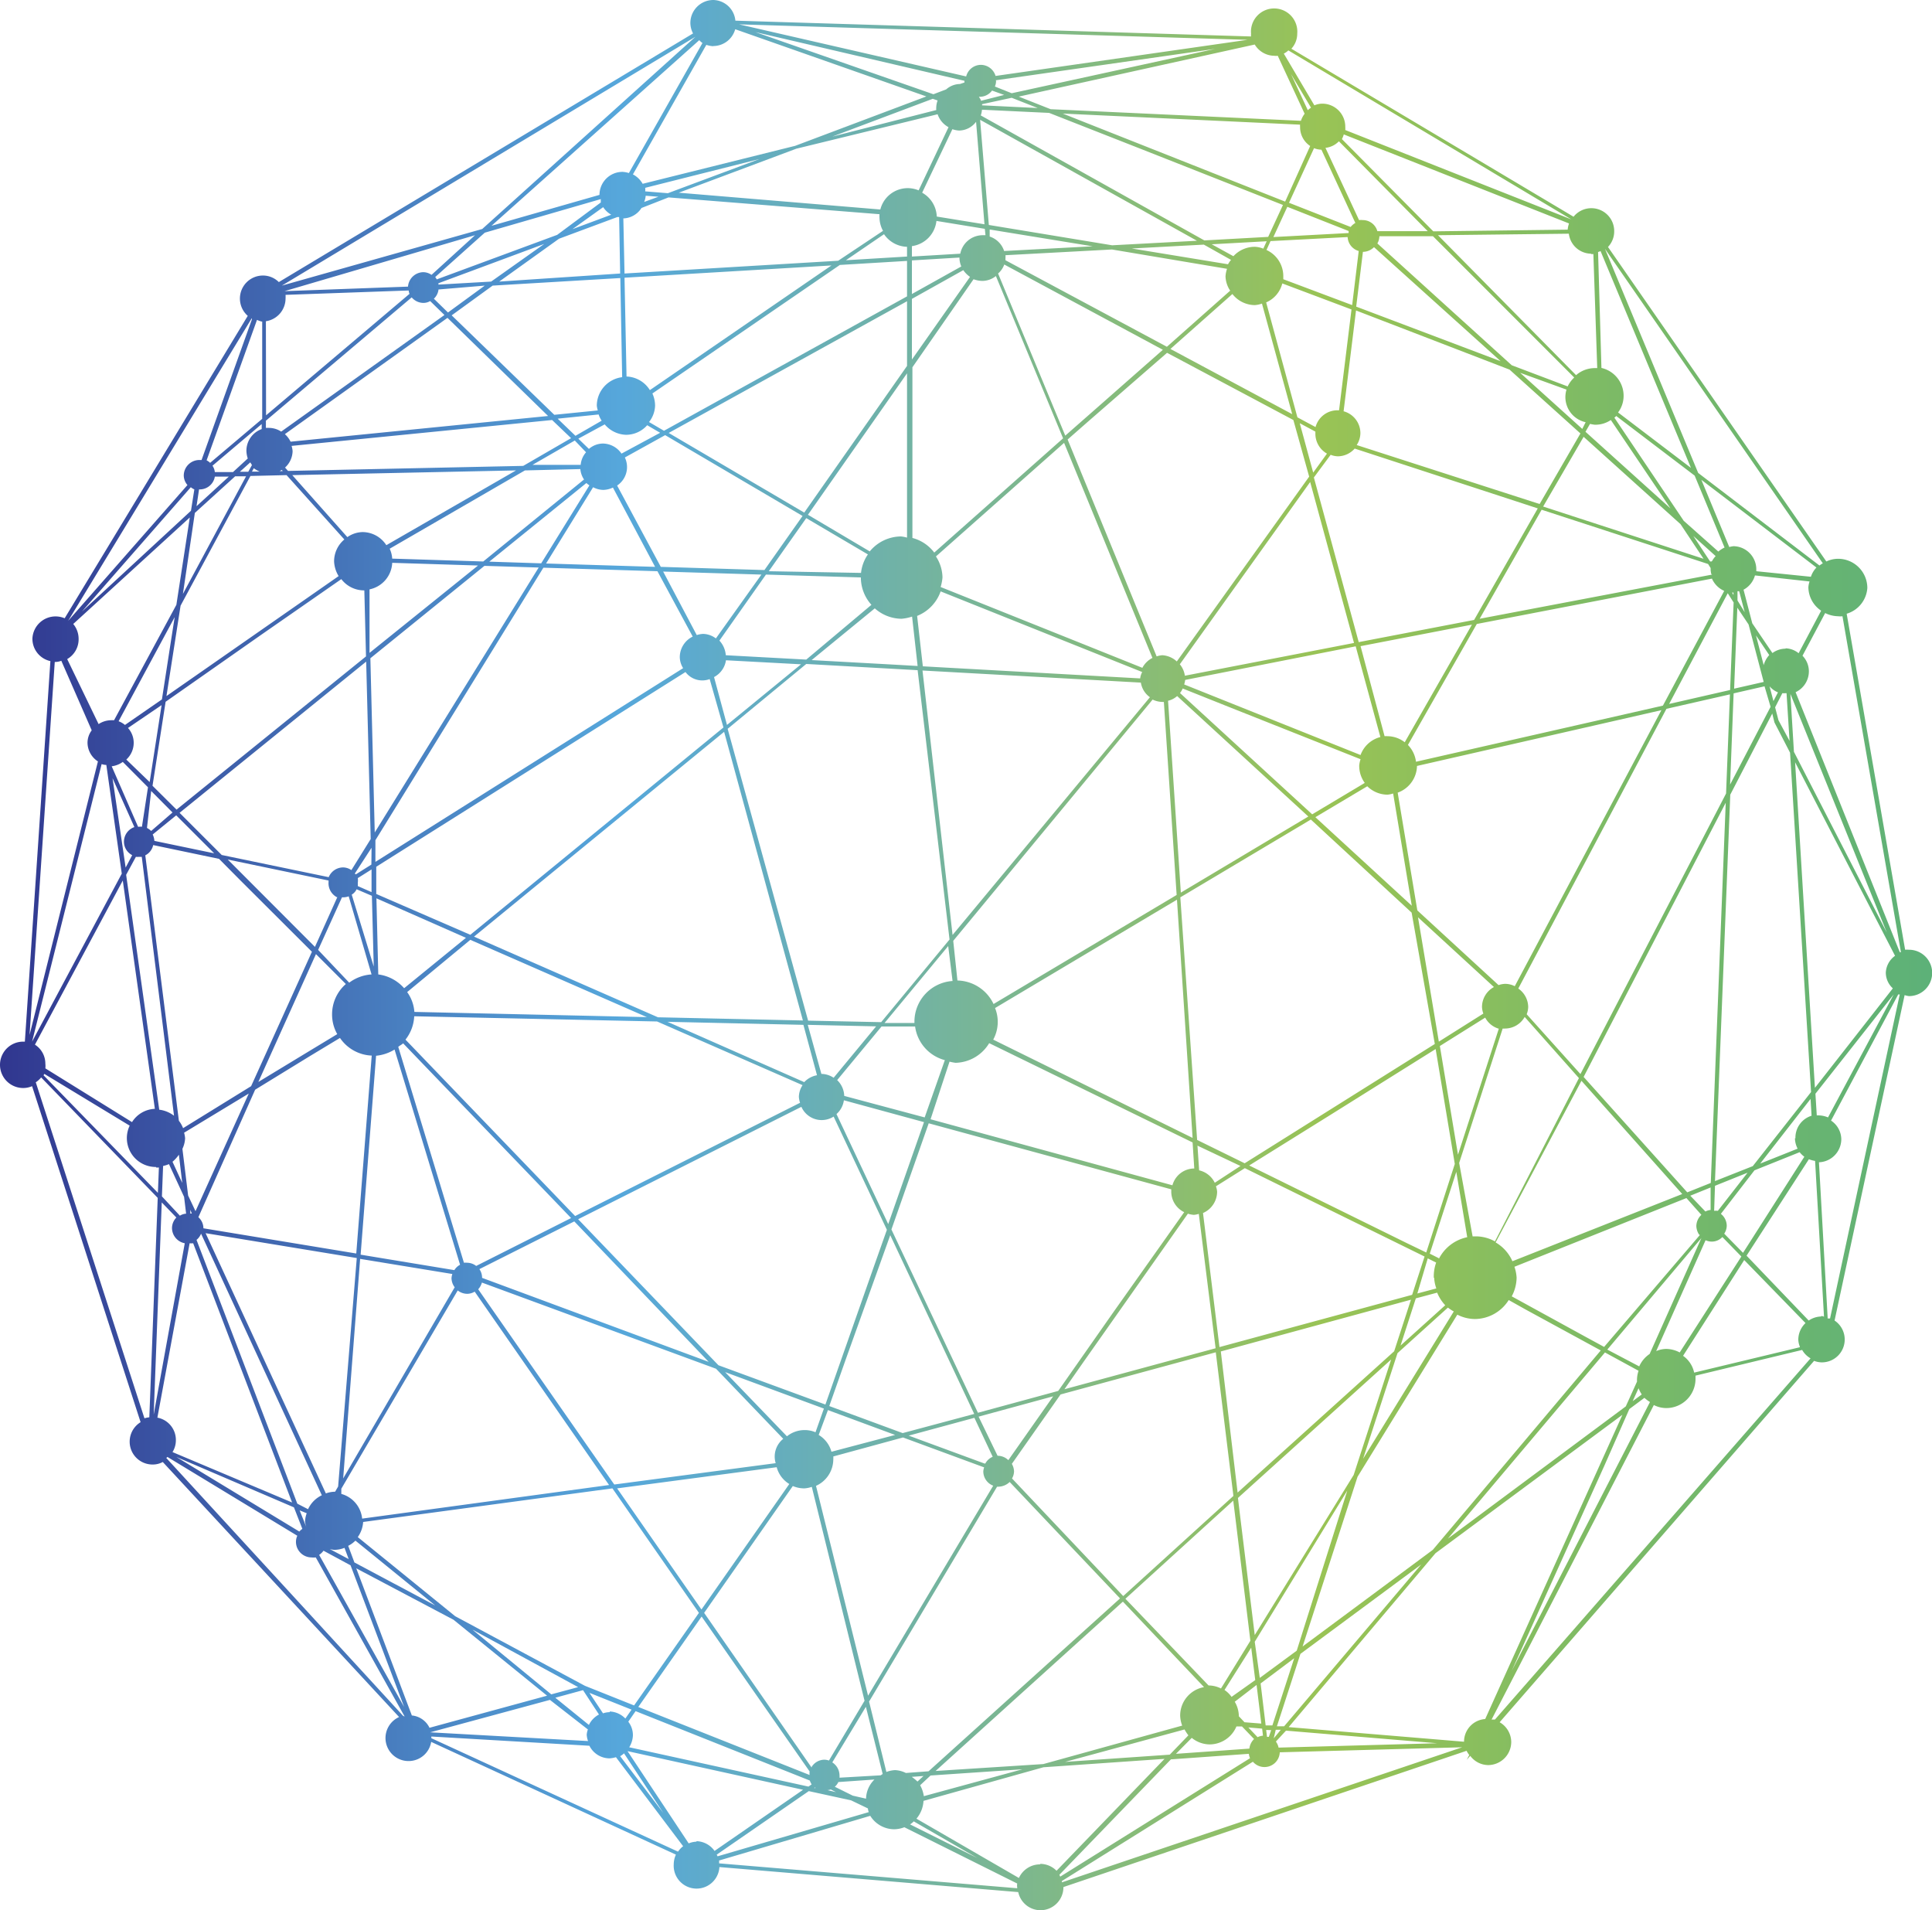 <svg xmlns="http://www.w3.org/2000/svg" xmlns:xlink="http://www.w3.org/1999/xlink" viewBox="0 0 115.02 113.7"><defs><style>.cls-1{fill:url(#linear-gradient);}</style><linearGradient id="linear-gradient" x1="114.65" y1="56.85" x2="-1.39" y2="56.85" gradientUnits="userSpaceOnUse"><stop offset="0" stop-color="#5db178"/><stop offset="0.31" stop-color="#99c355"/><stop offset="0.67" stop-color="#56a7db"/><stop offset="1" stop-color="#2f328c"/></linearGradient></defs><title>logo-seul-val-de-somme</title><g id="Calque_2" data-name="Calque 2"><g id="Calque_1-2" data-name="Calque 1"><path class="cls-1" d="M113.64,56.53a1.42,1.42,0,0,0-.22,0l-1.33-7.65-2.15-12.35A1.72,1.72,0,0,0,111.17,35a1.74,1.74,0,0,0-1.74-1.74,1.63,1.63,0,0,0-.7.16l-13-18.72a1.34,1.34,0,0,0,.37-.93,1.36,1.36,0,0,0-2.42-.87l-16.8-10A1.32,1.32,0,0,0,77.23,2a1.38,1.38,0,1,0-2.75,0,1,1,0,0,0,0,.17l-30.7-.94A1.35,1.35,0,0,0,42.47,0,1.37,1.37,0,0,0,41.1,1.38a1.38,1.38,0,0,0,.16.61L16.6,16.79a1.34,1.34,0,0,0-.94-.39,1.37,1.37,0,0,0-.91,2.4l-10.9,18a1.41,1.41,0,0,0-.54-.11A1.38,1.38,0,0,0,1.93,38,1.36,1.36,0,0,0,3,39.35L1.48,62l-.1,0a1.38,1.38,0,1,0,0,2.76,1.32,1.32,0,0,0,.53-.11l6.46,20a1.36,1.36,0,0,0,.73,2.52,1.23,1.23,0,0,0,.59-.15L23.76,102.2a1.37,1.37,0,0,0,.58,2.62,1.36,1.36,0,0,0,1.33-1.14l14.57,6.71a1.41,1.41,0,0,0-.13.58,1.36,1.36,0,0,0,2.72.16l17.79,1.49a1.36,1.36,0,0,0,1.32,1.08,1.37,1.37,0,0,0,1.37-1.38s0,0,0,0l24-8.11a1.75,1.75,0,0,0,.16.25l-.15.29.13-.15h0l.08-.09a1.35,1.35,0,0,0,1.06.55,1.38,1.38,0,0,0,1.38-1.38,1.37,1.37,0,0,0-.69-1.17L108,81a1.34,1.34,0,0,0,.45.09,1.36,1.36,0,0,0,.77-2.49l1.91-8.88,2.26-10.49a1.22,1.22,0,0,0,.26.06,1.38,1.38,0,1,0,0-2.76Zm-5.12-23a1.37,1.37,0,0,0-.2.13l-7.22-5.51L95.55,14.81Zm4.16,25.31-4.63,5.91-1.18-19.38,5.95,11.52a1.31,1.31,0,0,0-.55,1A1.27,1.27,0,0,0,112.68,58.82Zm.06.35-3.91,7.32a1.48,1.48,0,0,0-.56-.12.45.45,0,0,0-.11,0l-.08-1.29Zm-5.59,21-6.29,1.51a1.63,1.63,0,0,0-.66-1L103.84,75l.36.37,3.29,3.38a1.37,1.37,0,0,0-.43,1A1.28,1.28,0,0,0,107.15,80.15Zm-31.8,22.51-.3-2.5,2-1.5-1.3,4Zm.33.28-.14.4-.11,0-.05-.41Zm-27.36,2.23L41.92,96l5.28-7.55a1.72,1.72,0,0,0,.68.14,1.63,1.63,0,0,0,.45-.09l3.14,12.73-2.12,3.56a.81.81,0,0,0-.27-.05A.9.9,0,0,0,48.32,105.17Zm.22,1.22h-.07l0,0S48.53,106.38,48.54,106.39Zm-11.15-3.93.45-.65,10.37,4.13a1.63,1.63,0,0,0,.11.23l-.19.13L37.46,104a1.45,1.45,0,0,0,.22-.71A1.3,1.3,0,0,0,37.39,102.46Zm-1.09-.59a1.29,1.29,0,0,0-.4.07l-.81-1.22,2.51,1-.37.53A1.37,1.37,0,0,0,36.3,101.87Zm3.19,6-2.57-3.38a1,1,0,0,0,.23-.17ZM18.24,90.9l-.4-1,.42.17a1.64,1.64,0,0,0-.1.49A1.61,1.61,0,0,0,18.24,90.9ZM18,91a.93.93,0,0,0-.18.16l-7.32-4.44,7,3Zm-.3-1.5-6-15.7a.91.91,0,0,0,.27-.37L19.16,89a1.7,1.7,0,0,0-.82.83ZM11.2,71.16l-.34-2.78a1.63,1.63,0,0,0,.16-.63,1.75,1.75,0,0,0-.06-.33l3.85-2.33-3.17,7Zm.22,1.07-.09,0,0-.22ZM9.29,69.49a1,1,0,0,0,.17,0L9.4,71l-6.81-7a.35.35,0,0,0,.05-.08L7.72,67a1.72,1.72,0,0,0,1.57,2.46ZM7.51,52.07,8.09,51a1.08,1.08,0,0,0,.19,0l.16,0L9.75,61.5l.61,4.91a1.81,1.81,0,0,0-.88-.36ZM59.27,4.78,72.34,2.91,60.23,5.55l-1-.4a.84.84,0,0,0,.07-.35ZM78,8.69,76.51,12,63.27,6.76l14.13.66a.5.5,0,0,0,0,.13A1.34,1.34,0,0,0,78,8.69ZM103.2,32.51a1.84,1.84,0,0,0-.25.05l-1.66-4,6.85,5.22a1.47,1.47,0,0,0-.33.55L104.56,34s0-.08,0-.12A1.38,1.38,0,0,0,103.2,32.51Zm-2,41L95.5,80.17l-1.14-.62L90,77.16a2.44,2.44,0,0,0,.29-1.11,2.35,2.35,0,0,0-.13-.65l10.24-4.09.89,1a.93.93,0,0,0-.3.67A1,1,0,0,0,101.15,73.48ZM73.51,101.29l1.3-1,.28,2.3-1-.08-.34-.36a.29.29,0,0,0,0-.09A1.72,1.72,0,0,0,73.51,101.29Zm.16,1.23h0v0ZM60.24,87.13,63.14,83l9.24-2.51,1.05,8.55L66.87,95l-6.62-7a.89.89,0,0,0,.12-.43A1,1,0,0,0,60.24,87.13Zm-23.5,1.46,9.5-1.26a1.68,1.68,0,0,0,.75,1l-5.23,7.47ZM48.2,105.44a.71.71,0,0,0,0,.21L38,101.6l3.77-5.38ZM10.65,66.71l-2-15.8a.89.89,0,0,0,.47-.61l3.92.82,1.25,1.26,4.28,4.27-3.62,8L10.9,67.15A1.73,1.73,0,0,0,10.65,66.71Zm.2,3.7-.58-1.26a2.19,2.19,0,0,0,.38-.42ZM7.62,43.33l2-1.36-.71,4.58L7.52,45.21a1.35,1.35,0,0,0,.44-1A1.32,1.32,0,0,0,7.62,43.33ZM9,47.08l1.27,1.28L9,49.46a1.14,1.14,0,0,0-.25-.18ZM34.89,26.92a1.31,1.31,0,0,0-.32.75l-2.87,0,2.52-1.45Zm-1.69-2,2.44-.25a1.41,1.41,0,0,0,.18.37l-1.56.9Zm4,2.31,2.4-1.33,8.18,4.81-2.27,3.22-6.17-.19-2.6-4.84a1.32,1.32,0,0,0,.46-1.67ZM39,24.14a1.8,1.8,0,0,0-.16-.72L50,15.77l4-.24v2.11l-14.47,8-.89-.52A1.66,1.66,0,0,0,39,24.14Zm-1.7-1.73-.12-5.88L49.5,15.8,38.69,23.22A1.71,1.71,0,0,0,37.3,22.41Zm42.93-8.3a.91.91,0,0,0,.66.83l-.39,3.22-4.1-1.54c0-.07,0-.13,0-.19a1.71,1.71,0,0,0-1-1.55l.24-.53Zm-4.42,0,.24-.52.59-1.28,3.65,1.44s0,.08,0,.12Zm27.4,21.75L103,41.07l-3.63.83,3.49-6.59Zm-.09-.59.08,0h0v.15ZM90.39,58.84l8.82-16.65,3.78-.86-.23,5.9-8.67,16.7-3.2-3.56a1.27,1.27,0,0,0,.09-.43A1.35,1.35,0,0,0,90.39,58.84ZM28.54,75.54l5.65-2.84,8,8.36-13.49-5h0A.88.88,0,0,0,28.54,75.54Zm-8.44-14-2,1.21-2.72,1.65,3.43-7.61,1.78,1.78a2.39,2.39,0,0,0-.82,1.8A2.35,2.35,0,0,0,20.1,61.59Zm0-8.18-1.35,3-5.19-5.2,6,1.25s0,.06,0,.09A.94.94,0,0,0,20.07,53.41Zm-1.16,3.18,1.42-3.13.1,0a1,1,0,0,0,.3-.06L22.12,58a2.48,2.48,0,0,0-1.33.49Zm2-3.29a.74.74,0,0,0,.29-.32l.91.39.11,4.21ZM47.88,30.51l-8.07-4.74L54,17.93v3.85ZM54,22.22V32a2.09,2.09,0,0,0-.36-.07,2.43,2.43,0,0,0-1.86.89L48.1,30.64ZM48,30.84,51.67,33a2.37,2.37,0,0,0-.41,1.1L45.77,34Zm3.25,3.53A2.44,2.44,0,0,0,51.88,36L48,39.26,43.21,39a1.44,1.44,0,0,0-.38-.87L45.6,34.2Zm22-17.08-3.78,3.35-9.61-5.15c0-.05,0-.08,0-.13a1,1,0,0,0,0-.17l6.34-.34h0L73.05,16a1.71,1.71,0,0,0-.09.45A1.62,1.62,0,0,0,73.23,17.29ZM79,27l-.82,1.13-.8-2.94.93.5s0,.08,0,.12A1.36,1.36,0,0,0,79,27Zm22.93,7.2L88.09,36.83l3.69-6.49,9.91,3.23.15.24s0,0,0,.08A1.37,1.37,0,0,0,101.88,34.17ZM87.76,36.9l-6.87,1.32-2.67-9.8,1-1.35a1.22,1.22,0,0,0,.43.09,1.35,1.35,0,0,0,1-.46l10.9,3.56Zm.55,23.43L85.66,62,84.42,54.6l4.52,4.15a1.35,1.35,0,0,0-.71,1.19A1.29,1.29,0,0,0,88.31,60.33Zm-2.89,1.81L74.1,69.24l-2.83-1.39-1-14.44,7.77-4.63,6,5.54ZM73.85,69.4l-1.53,1a1.37,1.37,0,0,0-.93-.74l-.1-1.47ZM47.63,65.64,34.24,72.38l-10.1-10.5a2.42,2.42,0,0,0,.52-1.39l14.46.31,8.66,3.79a1.32,1.32,0,0,0-.22.7A1.45,1.45,0,0,0,47.63,65.64ZM28.22,55.75,43.11,43.56,47.8,60.74l-8.63-.19Zm10.29,4.79-4-.09-9.84-.22a2.31,2.31,0,0,0-.43-1.18L28,55.94Zm4-20.24a1.35,1.35,0,0,0,.71-1l4.47.24-4.41,3.61Zm.56,3L28,55.64,22.4,53.21l0-1.62L40.81,40a1.25,1.25,0,0,0,1.44.42ZM27.74,55.82l-3.68,3A2.46,2.46,0,0,0,22.52,58l-.11-4.53Zm12,5,8.09.18.81,3a1.36,1.36,0,0,0-.76.41Zm8.35.18,4.07.09-2.53,3.06a1.34,1.34,0,0,0-.73-.23h0Zm2.17,4.23a1.35,1.35,0,0,0-.42-.94l2.64-3.19,2,0a2.4,2.4,0,0,0,1.77,2l-1.2,3.41Zm4.75,1.56-2.13,6.07-3.08-6.55a1.33,1.33,0,0,0,.44-.82ZM81.25,46.6l-3.13,1.87-7.87-7.22a1.07,1.07,0,0,0,.16-.27l2.73,1.09L81,45.19a1.63,1.63,0,0,0-.08.37A1.72,1.72,0,0,0,81.25,46.6ZM81,44.94l-10.5-4.2a2.14,2.14,0,0,0,.06-.27l10.15-2,1.47,5.4A1.7,1.7,0,0,0,81,44.94ZM70.54,40.22a1.36,1.36,0,0,0-.3-.68L78,28.69l2.61,9.58Zm7.35,8.38L70.3,53.13l-.76-11.42a1.22,1.22,0,0,0,.54-.28ZM59.24,60l10.83-6.45L71,67.73,59.13,61.88A2.2,2.2,0,0,0,59.24,60Zm10.81-6.73-10.9,6.49A2.44,2.44,0,0,0,57,58.36L56.75,56,68.62,41.64a1.41,1.41,0,0,0,.58.14l.09,0ZM56.71,55.65,54.92,39.91l13,.72a1.32,1.32,0,0,0,.54.87Zm0,2.74a2.43,2.43,0,0,0-2.27,2.41s0,.06,0,.09l-1.78,0,3.79-4.58Zm-.18,4.8a2.53,2.53,0,0,0,.36.07,2.4,2.4,0,0,0,2-1.17L71,68l.1,1.55h0a1.35,1.35,0,0,0-1.3,1l-14.4-3.93ZM78.31,48.64,81.4,46.8a1.73,1.73,0,0,0,1.21.5,1.76,1.76,0,0,0,.33-.07l1.11,6.68Zm4.3-4.82a1.16,1.16,0,0,0-.18,0L81,38.46l6.63-1.28-4,7A1.69,1.69,0,0,0,82.61,43.82ZM77.94,28.37l-7.88,11A1.39,1.39,0,0,0,69.2,39a1.28,1.28,0,0,0-.34.07l-5.3-12.91,1.22-1.07L69.48,21,77,25Zm-8.26-7.6,3.69-3.27a1.71,1.71,0,0,0,1.33.66,1.57,1.57,0,0,0,.43-.09l1.8,6.58Zm-9.9-5.83a1.34,1.34,0,0,0-.86-.86l0-.42,6.13,1Zm0,.8,9.45,5.08-4,3.52-1.81,1.59-4-9.65A1.28,1.28,0,0,0,59.79,15.74Zm8.83,23.42a1.37,1.37,0,0,0-.6.59l-4.24-1.7L56,34.94a2.74,2.74,0,0,0,.11-.57,2.34,2.34,0,0,0-.39-1.25l7.63-6.76ZM56,35.2,68,40a1.05,1.05,0,0,0-.12.38l-12.94-.72-.34-3A2.44,2.44,0,0,0,56,35.2Zm.53,20.72-4.07,4.92-4.35-.09L43.32,43.38,48,39.52l6.63.37ZM42.62,38a1.31,1.31,0,0,0-.77-.27,1.51,1.51,0,0,0-.37.07l-2-3.78,5.85.18Zm-1.38-.11a1.37,1.37,0,0,0-.77,1.22,1.28,1.28,0,0,0,.2.66L22.35,51.3l0-1.29,10-16.22,6.79.21ZM22.31,49.55l-.26-10.37,6.79-5.5,3.23.1Zm-1,2.71.81-.51,0,1.35-.82-.36a1.29,1.29,0,0,0,0-.19A.94.94,0,0,0,21.3,52.26Zm.8-.8-.92.58L21.12,52l1-1.54Zm.28,11.38a2.57,2.57,0,0,0,1.1-.37l3.9,12.81a.87.87,0,0,0-.34.32l-5.58-.92Zm1.32-.53c.09-.08.21-.13.29-.21L34,72.5l-5.65,2.85a.91.91,0,0,0-.54-.19,1.08,1.08,0,0,0-.19,0ZM34.42,72.57l13.29-6.69a1.32,1.32,0,0,0,1.92.58L52.8,73.2l-.74,2.09L49.14,83.6l-6.37-2.34ZM49.29,83.93l4,1.48-3.79,1a1.68,1.68,0,0,0-.76-1Zm.08-.24,1-2.83L53,73.52l5,10.64L53.74,85.3Zm3.7-10.51,2.22-6.32,14.44,3.93s0,.09,0,.14a1.36,1.36,0,0,0,.77,1.22L66.3,78.08,63,82.79l-4.78,1.3ZM64.48,81.1l6.24-8.86a1.44,1.44,0,0,0,.36.07,1.36,1.36,0,0,0,.29-.06l1,8-9,2.44Zm7.14-8.9a1.39,1.39,0,0,0,.84-1.27,1.23,1.23,0,0,0-.07-.32l1.72-1.08,1.91.94,8.79,4.32-.74,2.28L72.6,80.18ZM84,77.36l-1,3.07-9.32,8.41-1-8.4Zm.29-.08,1.27-.34a2.46,2.46,0,0,0,.48.75l-2.66,2.4Zm1.09-1.23a2.35,2.35,0,0,0,.13.64l-1.13.3L85,74.9l.5.25A2.45,2.45,0,0,0,85.36,76.05Zm-.47-1.5L83.77,74l-9.4-4.63,4.82-3,6.28-3.93,1.14,6.84Zm.81-12.29,2.7-1.69a1.33,1.33,0,0,0,.81.66l-2.43,7.5Zm3.5-3.62-4.84-4.45L84,51.91l-.79-4.73a1.73,1.73,0,0,0,1.15-1.59l14.55-3.32L90.18,58.7a1.27,1.27,0,0,0-.58-.14A1.35,1.35,0,0,0,89.2,58.64ZM99,42,84.3,45.34a1.74,1.74,0,0,0-.48-1l4.1-7.2,14-2.7a1.41,1.41,0,0,0,.73.73Zm2.89-8.58-.08,0-1-1.52,1.33,1.2A1.29,1.29,0,0,0,101.93,33.39Zm-.47-.16-9.55-3.11L94.28,26l5.77,5.2ZM91.66,30,80.77,26.49a1.32,1.32,0,0,0,.22-.71,1.35,1.35,0,0,0-1-1.3l.74-6L89.87,22l4.22,3.8ZM80.74,18.25l.4-3.26h0a.93.93,0,0,0,.66-.28l7.54,6.79Zm-4.4-1.38,4.12,1.55-.74,6-.1,0a1.35,1.35,0,0,0-1.3,1l-1.08-.58L75.38,18A1.68,1.68,0,0,0,76.34,16.87ZM75.21,14.8a1.5,1.5,0,0,0-.51-.11,1.73,1.73,0,0,0-1.27.56l-1.29-.71,3.27-.18Zm-1.92.67a1.2,1.2,0,0,0-.18.26l-5.73-.94,4.29-.23Zm-7.08-.87-7.34-1.21-.52-6.26,12.91,7.2ZM58.67,14l-.18,0a1.36,1.36,0,0,0-1.32,1.1l-2.88.17v-.62a1.7,1.7,0,0,0,1.46-1.5l2.88.47Zm-1.55,1.33h0a1.36,1.36,0,0,0,.11.53L54.29,17.5v-2Zm.23.75a1.52,1.52,0,0,0,.4.4l-3.46,4.92V17.79Zm.61.54a1.56,1.56,0,0,0,.53.1,1.3,1.3,0,0,0,.8-.29l4,9.66-7.67,6.8a2.38,2.38,0,0,0-1.3-.87V21.86ZM54.3,36.7l.33,2.94-1.58-.09-4.73-.26,3.76-3.08a2.42,2.42,0,0,0,1.59.62A2.71,2.71,0,0,0,54.3,36.7ZM54,15.27l-3.64.22,2.27-1.55a1.71,1.71,0,0,0,1.37.75ZM39,33.74l-6.49-.2L35.31,29a1.34,1.34,0,0,0,.6.16,1.41,1.41,0,0,0,.58-.14Zm-6.78-.21-3.09-.1,5.78-4.68a1.24,1.24,0,0,0,.18.14Zm2.33-5.61a1.32,1.32,0,0,0,.22.62l-6,4.88-5.42-.17a1.66,1.66,0,0,0-.15-.59L31.25,28ZM23.35,33.5l5.11.16L22,38.86,22,35.08A1.69,1.69,0,0,0,23.35,33.5ZM22.07,49.94l-1.15,1.85a.89.89,0,0,0-.49-.16.93.93,0,0,0-.86.58L13.2,50.89l-2.51-2.51,11.11-9Zm-9.32.85-3.56-.74a1,1,0,0,0-.1-.38l1.4-1.14Zm2.44,14.07,3.26-2,1.79-1.08a2.4,2.4,0,0,0,1.89,1.05l-.92,11.78-9.1-1.5,0,0a.88.88,0,0,0-.3-.66v0Zm6.25,10.07,5.49.9a1,1,0,0,0-.05.25.93.93,0,0,0,.19.54L20.43,88Zm5.81,1.88a.93.93,0,0,0,.56.2.87.87,0,0,0,.45-.13l8,11.51-14.7,2a1.7,1.7,0,0,0-1.24-1.47l0-.31Zm1.22-.07a1,1,0,0,0,.22-.4l13.94,5.13,4,4.17a1.35,1.35,0,0,0-.45,1.45l-9.61,1.27Zm18.38,8.75-3.68-3.82,5.88,2.17-.5,1.41a1.63,1.63,0,0,0-.67-.13A1.68,1.68,0,0,0,46.85,85.49Zm2.76,1.36a.9.9,0,0,0,0-.16l4.15-1.13,4.83,1.78a.93.93,0,0,0-.05.24.91.91,0,0,0,.59.85l-7.45,12.5L48.58,88.44A1.74,1.74,0,0,0,49.61,86.85Zm9,.26-4.51-1.66,3.91-1.06,1.09,2.32A.88.88,0,0,0,58.66,87.11Zm-.35-2.79,4.44-1.21-2.67,3.8a.91.91,0,0,0-.64-.26h0Zm15.16,5,.07.56.95,7.78-1.75,2.84a1.68,1.68,0,0,0-.74-.18h0L67,95.16Zm1.07,8.75.24,1.93-1.41,1a1.64,1.64,0,0,0-.42-.41Zm.21-.35,5.51-9L77.2,98.25,75,99.87Zm0-.4-.86-7-.14-1.16,9.12-8.24-2.23,6.87Zm8.5-16.78,3-2.71a2.64,2.64,0,0,0,.35.23l-5.4,8.77Zm2.46-5.65-.54-.27,1.58-4.87.65,3.89A2.45,2.45,0,0,0,85.66,74.93Zm1.21-5.67,2.59-8a.7.7,0,0,0,.14,0,1.35,1.35,0,0,0,1.17-.69L94,64.17l-5,9.72a2.36,2.36,0,0,0-1.11-.3c-.08,0-.15,0-.22,0Zm7.28-4.89,6,6.74-10.11,4a2.41,2.41,0,0,0-1-1.12Zm6.48,6.84,1.21-.49,0,1.34a.8.8,0,0,0-.31.09Zm-.18-.2-6.17-6.87,8.46-16.32-.89,22.63Zm1.65-.39,1.94-.78-1.77,2.27a.87.87,0,0,0-.22,0Zm0-.28.91-23,2.5-4.83.13.53.93,1.8L107.82,65l-3.47,4.41Zm3.78-27.43-.2-.77.43-.84a1.42,1.42,0,0,0,.2,0h.05l.18,2.84Zm-.3-1.14-.23-.88a1.28,1.28,0,0,0,.5.36Zm-.17.34L103,46.7l.21-5.43,1.84-.42ZM105,39.59l-.46-1.77.79,1.17A1.47,1.47,0,0,0,105,39.59Zm0,1-1.76.4.19-4.82.67,1Zm-1.56-4.85,0-.55.1,0,.33,1.25Zm-.77-3.15a1.57,1.57,0,0,0-.37.24L100.24,31l-4.13-6.14a.52.52,0,0,0,.11-.1l4.67,3.55Zm-3.22-2.33-5.06-4.56.27-.47a2.33,2.33,0,0,0,.28.05A1.64,1.64,0,0,0,95.9,25Zm-5.25-4.73-3.7-3.34,2.76,1a1.53,1.53,0,0,0,1.14,1.94ZM93.33,23,90,21.74l-8-7.25a.89.89,0,0,0,.12-.43h0l3.19,0,8.41,8.41A1.77,1.77,0,0,0,93.33,23ZM79.89,8.28A1.32,1.32,0,0,0,80,8l13.41,5.3a1.53,1.53,0,0,0-.08.37l-8,.1ZM85,13.76l-3,0a.9.9,0,0,0-.87-.66.85.85,0,0,0-.22,0l-2-4.3a1.3,1.3,0,0,0,.8-.39Zm-4.31-.49a.92.92,0,0,0-.28.24l-3.67-1.44,1.49-3.25a1.28,1.28,0,0,0,.44.09ZM77.86,6.56l-1-2.15,1.19,2A1.06,1.06,0,0,0,77.86,6.56Zm-10,2.28,8.52,3.36-.88,1.9-3.8.21L58.39,6.87a1.28,1.28,0,0,0,.07-.34l4,.19ZM58.47,6.27a.19.19,0,0,1,0-.07l1.76-.38,1.55.61Zm1.31-.62L58.4,6c0-.08-.08-.16-.12-.24l.06,0a.9.9,0,0,0,.72-.37Zm-1.17,7.7-2.84-.46a1.7,1.7,0,0,0-.87-1.42l1.8-3.78a1.42,1.42,0,0,0,.41.08,1.29,1.29,0,0,0,1-.52ZM57.15,5h0a1.27,1.27,0,0,0-.82.32l-.76.29-10.6-3.7L57.42,4.81a.3.3,0,0,0,0,.1Zm-1.23.73h0Zm-.39.15.29.1a1.29,1.29,0,0,0-.08.39,1,1,0,0,0,0,.18L49.55,8.13Zm.29.92a1.37,1.37,0,0,0,.65.77l-1.78,3.76a1.68,1.68,0,0,0-2.28,1.14l-12-1,7-2.62ZM39.76,11.5l-1.35-.11a.8.8,0,0,0,0-.21L45.2,9.47Zm-1.32.15.76.06-.85.31A1.18,1.18,0,0,0,38.44,11.65Zm1.36.1,12.56,1a1.42,1.42,0,0,0,0,.22,1.7,1.7,0,0,0,.21.77L49.9,15.52l-12.72.76L37.11,13a1.33,1.33,0,0,0,1.08-.62ZM37.27,25.88a1.68,1.68,0,0,0,1.26-.57l.77.45L37,27a1.36,1.36,0,0,0-1.11-.6,1.3,1.3,0,0,0-.83.32l-.63-.61L36,25.26A1.73,1.73,0,0,0,37.27,25.88Zm-1.74-1.74a1.36,1.36,0,0,0,.06.29L33,24.69l-6.11-5.92L29.33,17l7.6-.45.11,5.9A1.72,1.72,0,0,0,35.53,24.14Zm-6.29-7.38-3.14.18a.31.31,0,0,0,0-.08l6.3-2.34Zm.48,0,3.56-2.55,3.47-1.29.11,0,.06,3.36Zm4.36-3.12,1.83-1.31a1.38,1.38,0,0,0,.48.45Zm-.91.34L26,16.63a.67.67,0,0,0-.09-.14l2.95-2.64,6.91-2a1.42,1.42,0,0,0,0,.2Zm-7.48,2.38a.89.89,0,0,0-.48-.16.93.93,0,0,0-.92.86l-7.35.27a.06.06,0,0,1,0,0L28.28,14Zm.42.87L28.86,17,26.67,18.6l-.84-.82A.89.89,0,0,0,26.11,17.2Zm6.52,7.53L17.3,26.29a1.49,1.49,0,0,0-.34-.45l9.68-6.92ZM17.42,26.85a1.55,1.55,0,0,0-.06-.31L32.87,25,34,26.08l-2.85,1.65-14,.3-.18-.2A1.36,1.36,0,0,0,17.42,26.85ZM30.72,28,23,32.45a1.69,1.69,0,0,0-1.4-.78,1.63,1.63,0,0,0-.92.3L17.4,28.28Zm-9.08,7.14h.05l.1,3.93L10.51,48.19,9.08,46.77l.78-5,5.71-4,4.75-3.3A1.7,1.7,0,0,0,21.64,35.14Zm-12,6.49-2.2,1.52a1.3,1.3,0,0,0-.38-.22l3.34-6.2-.21,1.34ZM7.31,45.35l1.5,1.51-.36,2.35a.53.53,0,0,0-.17,0H8.22l-1.57-3.6A1.41,1.41,0,0,0,7.31,45.35ZM8,49.23a.92.92,0,0,0-.62.87.9.9,0,0,0,.49.8l-.39.74L6.7,46.32ZM9.71,69.4a2,2,0,0,0,.35-.11l.9,1.95.12,1a.77.77,0,0,0-.37.12L9.64,71.21Zm2.53,4,9,1.48L20.13,88.48l-.18.31H19.9a1.65,1.65,0,0,0-.5.1ZM19.9,92.25a1.74,1.74,0,0,0,.61-.12l.25.67-1.13-.6A1.41,1.41,0,0,0,19.9,92.25Zm.83-.24a1.69,1.69,0,0,0,.43-.31l4.75,3.86L21.1,93Zm.57-.52a1.75,1.75,0,0,0,.32-.9l14.84-2L41.61,96l-3.86,5.51-2.93-1.17L27.1,96.2Zm13.12,8.93-1.6.43L28.13,97Zm.29.18.95,1.45a1.38,1.38,0,0,0-.6.62l-2-1.62Zm14.75,5.91.31.16-.51-.12A.65.65,0,0,0,49.46,106.51Zm.24-.16a.83.83,0,0,0,.21-.28l2.15-.15a1.63,1.63,0,0,0-.5,1.14l-.79-.18Zm.28-.54a.89.89,0,0,0,0-.14.93.93,0,0,0-.43-.77l2-3.31,1,4-.12.08Zm1.76-4.53,7.62-12.79h.08a1,1,0,0,0,.67-.28l6.57,6.93-11.4,10.29-1.35.1a1.57,1.57,0,0,0-.65-.17,1.72,1.72,0,0,0-.51.11Zm2.54,4.48.7-.05-.36.33A3,3,0,0,0,54.28,105.76Zm.12,2.65,3.78,2.18-4-2A1.13,1.13,0,0,0,54.4,108.41Zm1-2.73,5.47-.37L55,106.91a1.92,1.92,0,0,0-.22-.65Zm.3-.27L66.85,95.33l4.83,5.09a1.72,1.72,0,0,0-1.42,1.68,1.84,1.84,0,0,0,.12.61L62.11,105Zm14.82-2.47a2.64,2.64,0,0,0,.23.35l-1.11,1.15-6.23.43Zm.43.5a1.72,1.72,0,0,0,1.06.39,1.74,1.74,0,0,0,1.6-1.07l.33,0,.72.75a.94.94,0,0,0-.28.57l-4.37.31Zm3.37-.62.82.07.05.42a.85.85,0,0,0-.32.09Zm1.63.14.3,0-.42.51,0,0Zm.61.05,9,.75-9.44.26a1,1,0,0,0-.16-.36Zm-.11-.26-.43,0,1.4-4.31,7.19-5.32ZM77.55,98l3.27-10.1,5.94-9.65a2.34,2.34,0,0,0,1.06.26,2.4,2.4,0,0,0,2-1.13l1,.56,4.48,2.44-10,11.87Zm18-17.5,2,1.09a1.71,1.71,0,0,0-.09.45,1.06,1.06,0,0,0,0,.19l-.67,1.48L86.2,91.58Zm2,2.13a2.15,2.15,0,0,0,.19.37l-.54.4ZM97,83.87l.9-.67a2,2,0,0,0,.33.25L90,99.45l5.51-12.2Zm1.21-3.28a1.72,1.72,0,0,0-.62.74l-1.9-1,5.6-6.64,0,0Zm3.33-6.77a.87.87,0,0,0,1-.19l1.13,1.16L100,80.5a1.75,1.75,0,0,0-.79-.21,1.55,1.55,0,0,0-.61.13Zm2.23.75-1.12-1.14a.87.87,0,0,0,.15-.47.91.91,0,0,0-.35-.71l2-2.59,2.69-1.08a1.44,1.44,0,0,0,.28.27Zm3.09-6.82a1.42,1.42,0,0,0,.16.62l-2.23.89,3-3.85.06,1A1.36,1.36,0,0,0,106.89,67.75Zm-.06-23-.21-3.45h0l5.74,14.21Zm-.51-6.14a1.34,1.34,0,0,0-.77.26l-1.2-1.77-.52-2a1.38,1.38,0,0,0,.68-.85l3.25.36a1.37,1.37,0,0,0-.07.34,1.71,1.71,0,0,0,.76,1.4l-1.34,2.53A1.3,1.3,0,0,0,106.32,38.59Zm-11-23.66,5.38,12.9-4.34-3.3a1.64,1.64,0,0,0,.33-1,1.7,1.7,0,0,0-1.32-1.65L95.14,15A1,1,0,0,0,95.32,14.93Zm-.58.17a.8.8,0,0,0,.15,0l.23,6.79c-.06,0-.11,0-.16,0a1.7,1.7,0,0,0-1.1.42L85.61,14l7.79-.09A1.35,1.35,0,0,0,94.74,15.1ZM76.7,3,93.55,13.06h0L80.09,7.74a1.25,1.25,0,0,0,0-.19,1.37,1.37,0,0,0-1.37-1.38,1.24,1.24,0,0,0-.47.1L76.43,3.19A1,1,0,0,0,76.7,3Zm-2-.35a1.37,1.37,0,0,0,1.16.67.78.78,0,0,0,.21,0l1.6,3.45a1.41,1.41,0,0,0-.22.42l-14.9-.69-1.9-.75Zm-.43-.28-15,2.15a.92.92,0,0,0-.88-.66.91.91,0,0,0-.87.69L44,1.45Zm-31.8.37a1.36,1.36,0,0,0,1.3-1l11.38,4L47.34,8.68l-9.08,2.26a1.42,1.42,0,0,0-.58-.56l4.37-7.71A1.56,1.56,0,0,0,42.47,2.75Zm-.84-.35a1,1,0,0,0,.19.17L37.44,10.3a1.51,1.51,0,0,0-.37-.07,1.37,1.37,0,0,0-1.38,1.37s0,0,0,0l-6.43,1.84Zm-.23-.2,0,0L28.71,13.63,16.78,17s0,0,0,0ZM15.83,19.12A1.37,1.37,0,0,0,17,17.78a1.85,1.85,0,0,0,0-.23l7.33-.26a.65.65,0,0,0,.05.2l-8.54,7.23Zm0,5.92,8.68-7.34a.92.92,0,0,0,.7.33.8.8,0,0,0,.4-.11l.85.83-9.72,6.94a1.32,1.32,0,0,0-.7-.22,1.55,1.55,0,0,0-.21,0Zm1,3h-.18l.13-.07Zm.23.24,3.44,3.83a1.7,1.7,0,0,0-.61,1.3,1.82,1.82,0,0,0,.27.88L9.91,41.43l.84-5.38,4.16-7.72ZM11.6,30.53,14,28.35h.65l-3.76,7Zm-.23-.13-6.49,6L11.36,29a.92.92,0,0,0,.21.13Zm3.3-3.55a1.63,1.63,0,0,0,.08.44l-.88.81-1.08,0a.83.83,0,0,0-.14-.38l2.93-2.48v.3A1.37,1.37,0,0,0,14.67,26.85Zm.79,1.22H15l.11-.2A1.65,1.65,0,0,0,15.46,28.07ZM15,27.68l-.22.4h-.5l.62-.56Zm-2.18.69h.8l-1.92,1.76.15-1h.07A.91.91,0,0,0,12.79,28.37Zm2.79-9.23v5.79l-3.1,2.62a.8.8,0,0,0-.21-.15l3-8.36A1.51,1.51,0,0,0,15.58,19.14Zm-.62-.2L15,19l-3,8.38-.13,0a.93.93,0,0,0-.93.93.89.89,0,0,0,.22.56l-7.1,8.08ZM4.68,38a1.38,1.38,0,0,0-.32-.86L11.3,30.8,10.5,36,6.79,42.87a1.42,1.42,0,0,0-.2,0,1.37,1.37,0,0,0-.72.23L4,39.23A1.36,1.36,0,0,0,4.68,38Zm1,5.17,0,0-.34-.76ZM3.26,39.4h.05a1,1,0,0,0,.34-.07l1.81,4.14a1.24,1.24,0,0,0-.25.73,1.34,1.34,0,0,0,.62,1.12L1.76,61.6ZM1.91,62,6.05,45.48a.92.92,0,0,0,.28.05L7.25,52Zm5.4-9.59L9.22,66a1.68,1.68,0,0,0-1.36.79L2.7,63.59a1.26,1.26,0,0,0,0-.28,1.34,1.34,0,0,0-.62-1.13ZM8.89,84.36a1.36,1.36,0,0,0-.29.06l-6.47-20a1.47,1.47,0,0,0,.32-.29l6.94,7.17Zm.74-12.79.87.9a.9.9,0,0,0-.26.63A.93.93,0,0,0,11,74L9.15,84.2ZM9.37,84.38,11.29,74A.8.8,0,0,0,11.5,74l.13.34,5.76,15.09-7.12-3a1.32,1.32,0,0,0,.2-.68A1.35,1.35,0,0,0,9.37,84.38ZM24,102.13,9.9,86.78l.07-.06,7.73,4.69a.86.86,0,0,0-.08.36.93.93,0,0,0,.93.93,1,1,0,0,0,.25,0l5.29,9.47Zm-5-9.58a1,1,0,0,0,.26-.25l1.61.87,3.19,8.43Zm5.52,9.56-3.31-8.76L27,96.41l5.57,4.52-7,1.91A1.3,1.3,0,0,0,24.55,102.11Zm1.09,1s0,0,0,0l7.13-1.93L35,102.94a1.08,1.08,0,0,0-.07.31,1.23,1.23,0,0,0,.08.38Zm14.75,7.1-14.68-6.75s0-.06,0-.1l9.41.55a1.35,1.35,0,0,0,1.2.75,1.69,1.69,0,0,0,.38-.07l4,5.3A1.26,1.26,0,0,0,40.39,110.18Zm1.09-.59a1.34,1.34,0,0,0-.45.1l-3.64-5.49,10.45,2.3-5.27,3.64A1.36,1.36,0,0,0,41.48,109.59Zm1.22.77,5.48-3.78,2.52.55,1,.48a.87.87,0,0,0,.05.22l-9,2.63Zm17.87,2-17.73-1.48a1,1,0,0,0,0-.17l9-2.66a1.69,1.69,0,0,0,1.42.8,1.74,1.74,0,0,0,.61-.12l6.72,3.35a.69.69,0,0,0,0,.24S60.57,112.35,60.57,112.36Zm1.37-1.42a1.38,1.38,0,0,0-1.25.81l-6.1-3.53a1.79,1.79,0,0,0,.42-1.06l7.14-2,7.21-.5-6.43,6.66A1.37,1.37,0,0,0,61.94,110.94Zm1.13.65,6.67-6.9,4.64-.33a.77.77,0,0,0,.07.26L63.12,111.7A1.17,1.17,0,0,0,63.07,111.59Zm.18.42,0-.08,11.37-7.1a.91.91,0,0,0,1.6-.56L87.05,104Zm25.2-9.72a1.35,1.35,0,0,0-1.26,1.35h0l-10.44-.87,8.74-10.35,11.13-8.24Zm5.14-5.18L89,102.35l-.2,0,9.66-18.72a1.64,1.64,0,0,0,.73.18A1.74,1.74,0,0,0,100.94,82a.7.7,0,0,0,0-.12l6.35-1.53a1.33,1.33,0,0,0,.5.5Zm14.85-18.78a1.38,1.38,0,0,0-.73.24L104.23,75l-.25-.26L107.69,69a2,2,0,0,0,.37.1l.53,9.27S108.49,78.33,108.44,78.33Zm.54.12a.58.58,0,0,0-.14,0l-.52-9.3a1.38,1.38,0,0,0,1.33-1.37,1.35,1.35,0,0,0-.61-1.11l4-7.51.09,0Zm4.15-21.81L106.9,41.2a1.37,1.37,0,0,0,.79-1.23,1.33,1.33,0,0,0-.38-.94l1.35-2.54a1.82,1.82,0,0,0,.77.19,1.19,1.19,0,0,0,.26,0l3.48,20Z"/></g></g></svg>